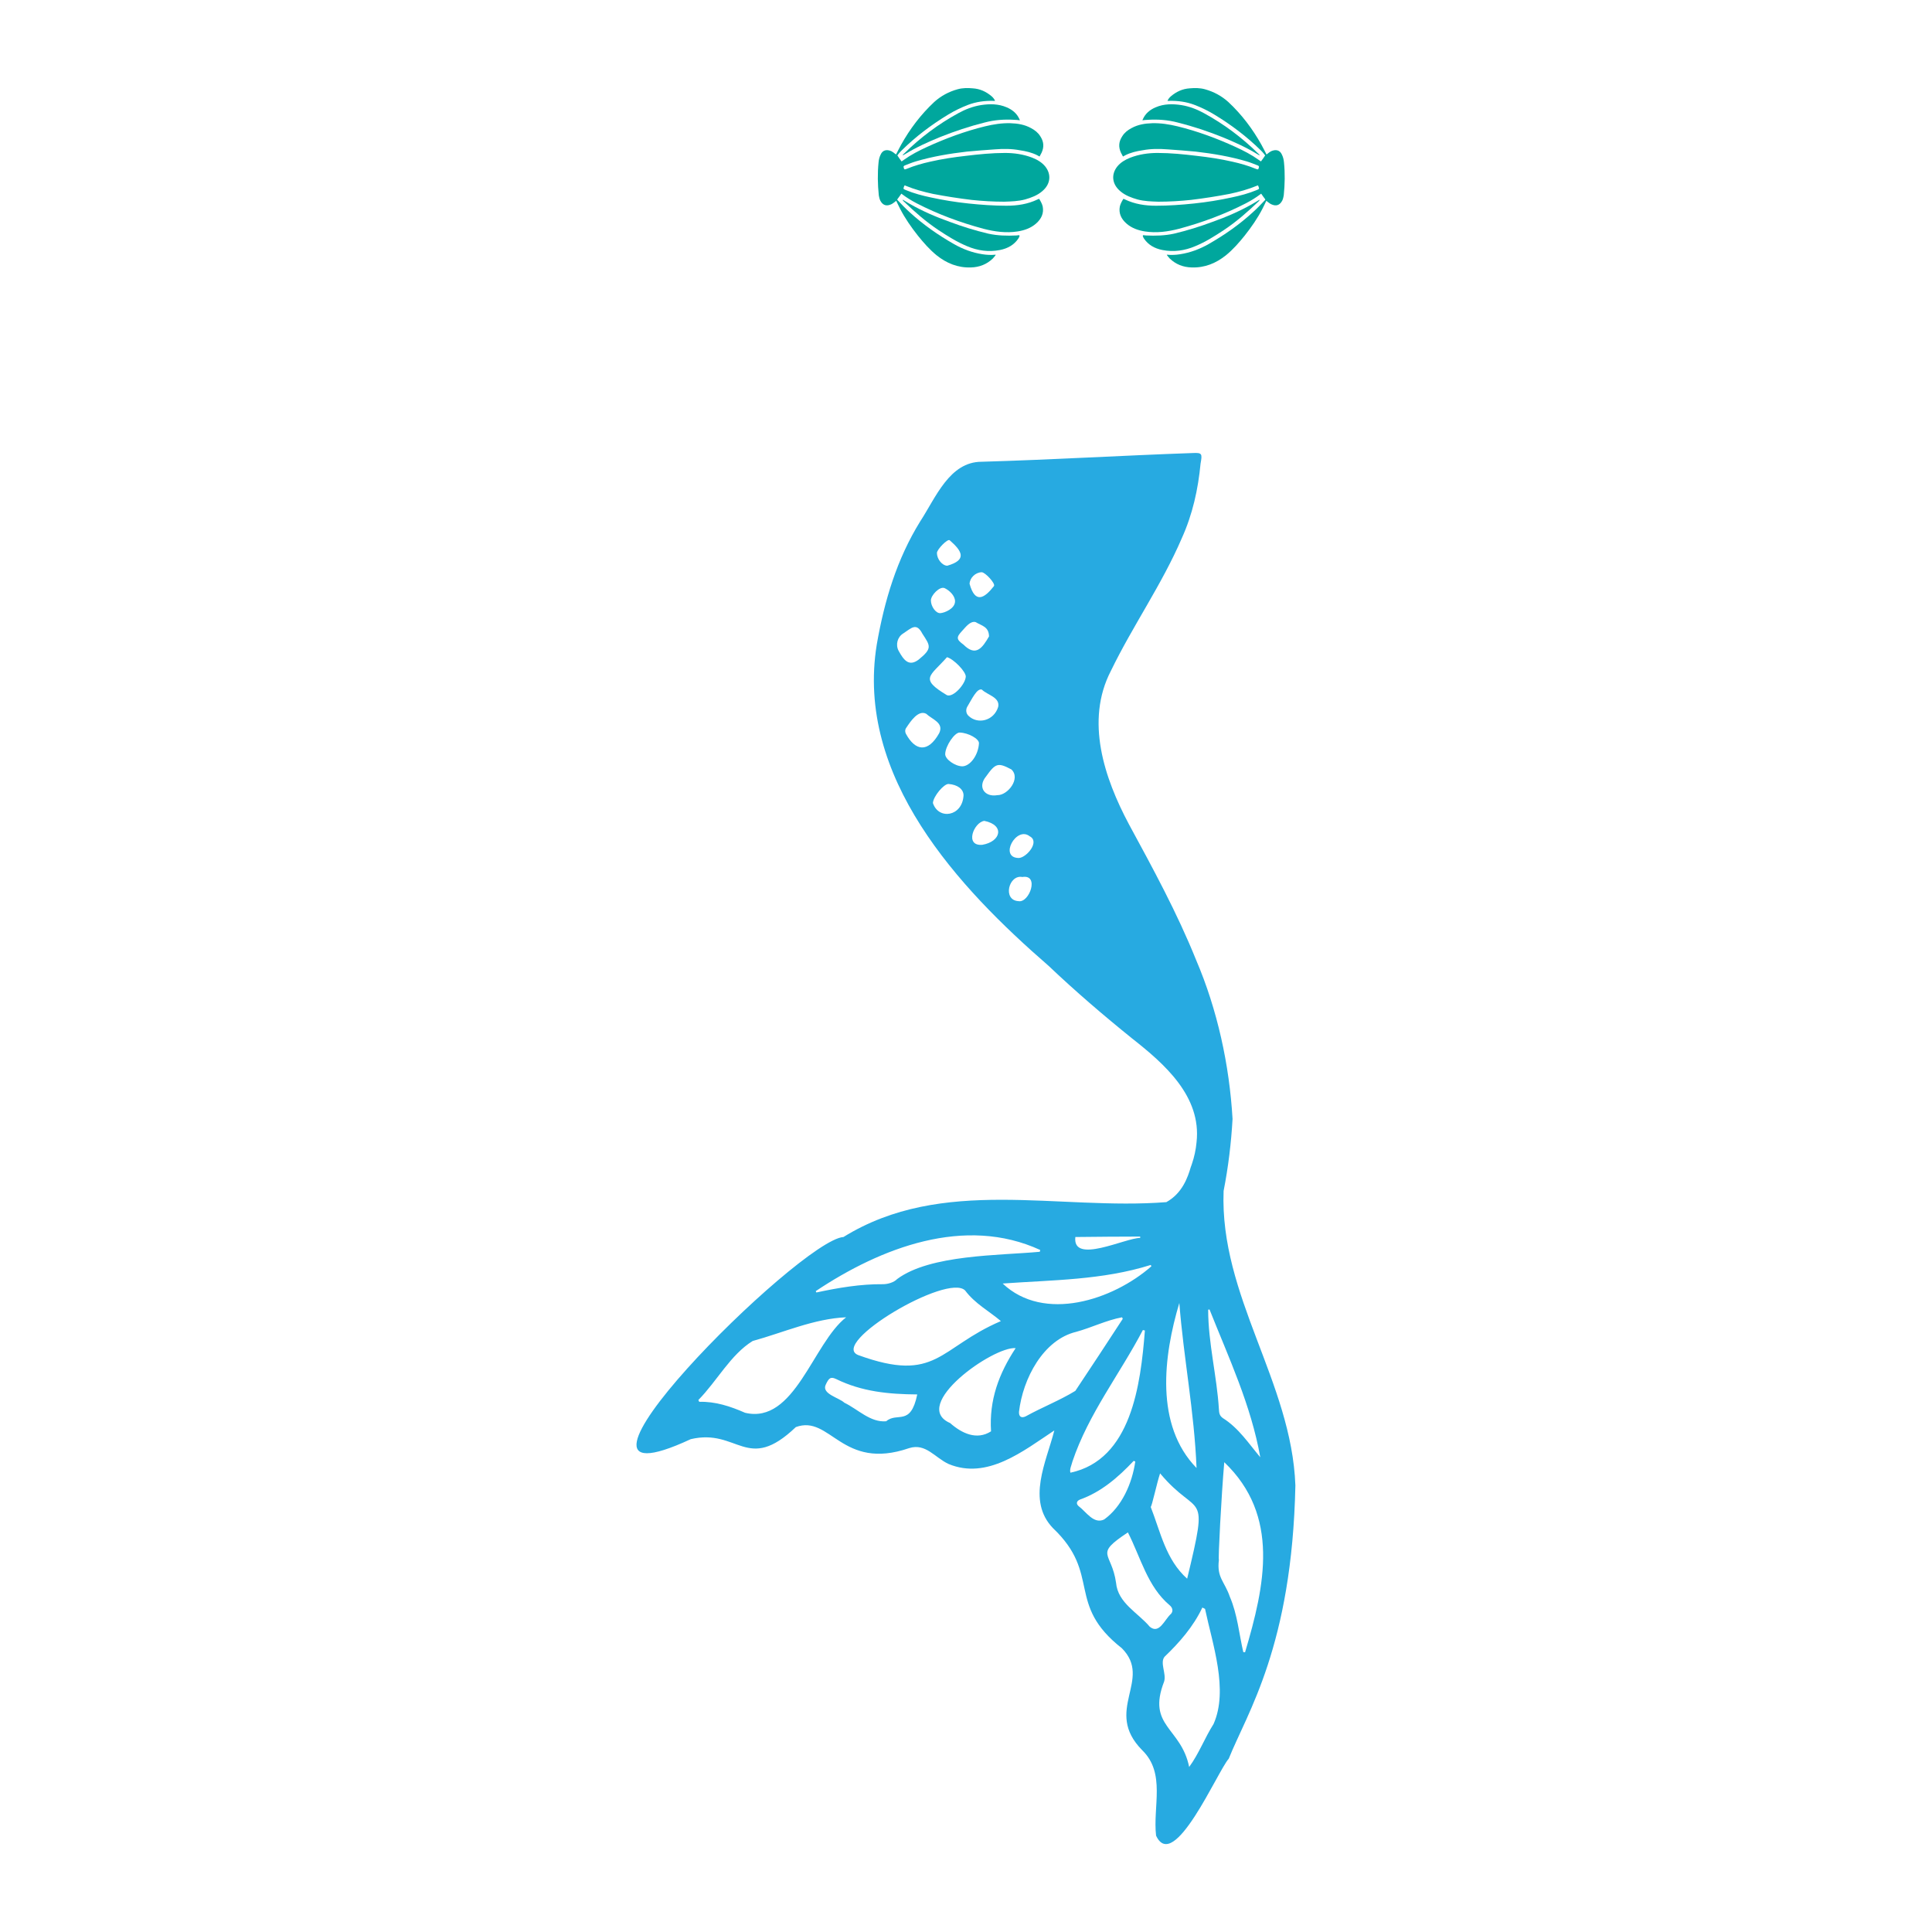 <?xml version="1.0" encoding="utf-8"?>
<!-- Generator: Adobe Illustrator 25.2.1, SVG Export Plug-In . SVG Version: 6.00 Build 0)  -->
<svg version="1.1" id="Layer_1" xmlns="http://www.w3.org/2000/svg" xmlns:xlink="http://www.w3.org/1999/xlink" x="0px" y="0px"
	 viewBox="0 0 864 864" style="enable-background:new 0 0 864 864;" xml:space="preserve">
<style type="text/css">
	.st0{fill:#27AAE1;}
	.st1{fill:#00A79D;}
</style>
<g>
	<path class="st0" d="M308.9,643.6c21.2-5,25.1,15.5,47-5.4c15.5-5.7,20.5,19.8,50.7,9.4c7.4-2.3,11.4,4.2,17.6,7.1
		c17.3,7.2,33.4-5.8,47.3-15c-3.6,14.1-12.5,31.3-0.6,43.7c21.8,20.7,5.6,33.9,30.8,53.7c14,14.1-8.5,27.8,9.1,45.6
		c10.6,10.3,4.7,25.2,6.2,38.2c7.9,17.1,27.6-29,32.5-34.4c8.2-20.5,28.3-50.3,29.8-122.2c-1.7-46.4-33.9-84.7-32.1-131.7
		c2.1-10.7,3.4-21.5,4-32.2c-1.4-24.2-6.8-48.9-16.3-71.1c-8.5-21.1-19.3-40.9-30.1-60.8c-10.9-20.5-19.6-46.1-8-68.5
		c9.8-20.2,22.8-38.6,31.7-59.3c4.8-10.6,7.3-21.8,8.4-33.4c0.8-4.4,0.7-4.9-3.5-4.7c-31.5,1.1-62.9,3-94.4,3.9
		c-14.4,0-20.5,16-27.5,26.7c-10.4,16.8-16,35.4-19.4,55c-9.7,59.4,36.7,108.9,76.8,143.7c12,11.4,24.6,22.2,37.5,32.6
		c14.1,11.1,31,25.7,28.7,46.3c-0.3,3.3-1,6.6-2.1,9.8c0,0,0,0,0,0c-0.2,0.5-0.3,0.9-0.5,1.4c0,0,0,0,0,0
		c-1.3,4.4-3.7,11.6-10.9,15.6c-48.4,3.8-100.1-11.8-144.4,15.6C357.7,554.4,233,678.9,308.9,643.6z M452.3,344.1
		c4.3,4-1.6,11.6-6.3,11.5c-5.6,1-9-3.6-5-8.4C445.2,341.3,446.3,340.9,452.3,344.1z M446.4,316.1c-1.9,6.3-9.2,8-13.3,4
		c-1.1-1-1.3-2.8-0.5-4.1c1.9-3.1,4.3-8.4,6.5-7.6C441.5,310.8,447.3,311.8,446.4,316.1z M439,255.9c1.6,0,6.3,5.1,5.5,6.2
		c-4.3,5.5-8.4,8-10.9-1C433.7,258.4,436.2,256,439,255.9z M436.3,278.2c2.8,1.7,5.9,2,6,6.4c-3,5.2-5.9,9.2-11.4,3.7
		c-3.3-2.4-3.3-3.3-0.6-6.2C431.9,280.4,433.9,277.6,436.3,278.2z M424.7,241.6c5.5,4.8,8,8.8-1.1,11.4c-2.3-0.1-4.6-3-4.6-5.7
		C419,245.7,423.8,240.8,424.7,241.6z M422.4,263c2,0.9,4.7,3.3,4.7,5.9c0,3.3-4.7,5.2-6.6,5.3c-2,0.1-4.2-3-4.2-5.7
		C416.3,266.2,420.2,262.1,422.4,263z M423.5,293.9c3,0.8,8.5,6.5,8.4,8.7c-0.2,3.4-5.6,9.4-8.4,8.3
		C411,303.4,415.9,302.5,423.5,293.9z M401.9,291.1c-1.5-2.7-0.6-6.2,2-7.8c3.7-2.4,5.9-5.1,8.6,0.1c3.5,5.4,4.6,6.5-1.7,11.6
		C406.4,298.3,404.1,295.1,401.9,291.1z M405.1,328.1c-0.4-0.8-0.4-1.8,0.1-2.5c2.1-3.2,5.5-8.2,9-6.4c2.6,2.5,8.1,4,5.8,8.7
		C415,336.8,409.3,335.9,405.1,328.1z M417.2,359.1c0.2-3,4.9-8.6,7-8.5c4,0.3,6.7,2.3,6.7,5.1C430.4,365.2,419.7,366.8,417.2,359.1
		z M430.4,342.7c-3.3,0-7.8-3.2-7.7-5.5c0.1-3.6,4.2-9.7,6.5-9.6c3.8,0.1,8.7,2.8,8.6,4.8C437.5,337.7,433.9,342.6,430.4,342.7z
		 M439.3,377.8c-8.1,0.7-3.8-10.1,0.9-10.7C449.5,369,447.6,376.4,439.3,377.8z M455.5,403c-7.3-0.4-4.4-12,1.7-10.8
		C465,390.9,460.3,403.9,455.5,403z M455.6,383.7c-9-0.1-1.1-14.5,4.9-9.7C465.2,376.4,459,383.6,455.6,383.7z M396.3,635.6
		c-7.1,0.6-12.5-5.3-18.7-8.3c-2.3-2.2-10.1-3.9-8.4-7.9c1.5-3.3,2.3-3.8,4.7-2.7c11.6,5.7,23.6,6.8,36.3,6.9
		C407.2,638.1,401.3,631.3,396.3,635.6z M431.6,577.1c4.4,5.9,10.7,9.2,16,13.7c-27.8,11.9-28.6,28-63.8,15.2
		C370.7,600.8,423.7,569.2,431.6,577.1z M443.2,640.1c-6.4,4.1-13.1,0.9-18.3-3.7c-18.1-7.9,19.3-34.4,29.3-33.5
		C446.7,614.3,442.3,626.1,443.2,640.1z M458.7,633.4c-1.9,0.9-3.1,0.2-3-2c1.7-14.9,10.9-32.3,25.6-35.8c6.9-1.9,13.5-5.2,20.5-6.5
		c0.1,0.2,0.2,0.4,0.3,0.7c-7,10.8-14.1,21.5-21.2,32.2C473.9,626.3,465.9,629.4,458.7,633.4z M479.6,653.6
		c7.2-21.4,21.2-39.1,31.5-58.8c0.3,0.1,0.6,0.1,0.9,0.2c-1.9,24.3-6.1,57.8-33.3,63.6C478.2,657.1,479.3,655,479.6,653.6z
		 M482.3,673.5c-1.2-1.1-0.8-2.3,0.7-2.9c9.5-3.4,17-9.9,24-17.3c0.2,0.1,0.5,0.2,0.7,0.3c-1.4,9.8-6,20.2-13.9,25.9
		C489.1,681.8,485.7,676,482.3,673.5z M514.2,727.5c-5.3-6.3-14.3-10.6-15.1-19.7c-2-14-10.1-12.3,5.3-22.5
		c5.7,11.1,8.7,24.2,18.7,32.6c1.2,1,1.7,2.5,0.6,3.8C520.8,724.2,518.5,731,514.2,727.5z M542.7,771c-4,6.3-6.5,13.2-10.9,19.2
		c-3.6-17.8-19-18.1-11.2-38.2c1.1-3.5-2-8.4,0.2-11.1c6.6-6.3,12.9-13.5,16.9-22c0.4,0.2,0.8,0.4,1.2,0.6
		C542.2,735.2,549.5,755.7,542.7,771z M556.8,738.9c-0.3,0-0.5,0-0.8-0.1c-1.9-8.2-2.6-16.8-6-24.7c-2.4-7-5.9-8.5-4.9-16.5
		c-0.4,0,1.1-28.7,2.4-43.7C572.5,677.8,565.7,709,556.8,738.9z M563.6,651.7c-5.2-6.2-9.7-13.1-16.7-17.5c-1.6-1.1-1.7-2.4-1.8-4
		c-0.9-14.8-4.8-29.6-4.8-44.5c0.2,0,0.4-0.1,0.6-0.1C549.5,607.2,559.5,628.5,563.6,651.7z M527.4,582.7
		c1.9,24.5,6.7,48.6,7.7,73.8C516.4,637.3,520.3,606.4,527.4,582.7z M530.9,706c-9.6-8.6-11.9-20.9-16.3-32.1
		c0.5-0.1,2.8-10.9,4.2-15C536.1,679.6,540.9,664.6,530.9,706z M514.9,566.3c-17.2,15.1-48,25.2-66.5,7.7
		c22.2-1.6,44.6-1.5,66.2-8.3C514.8,565.9,514.8,566.1,514.9,566.3z M480.9,553.2c9.8-0.1,19.4-0.2,29-0.2c0,0.2,0,0.4,0,0.6
		C503.2,553.6,479.5,565.6,480.9,553.2z M465.2,559c-0.1,0.3-0.1,0.5-0.2,0.8c-18.1,1.7-49,1.2-63.8,12.2c-1.4,1.5-4.2,2.3-6.3,2.3
		c-10.1-0.1-20,1.6-29.8,3.7c-0.1-0.2-0.2-0.4-0.3-0.6C394,557.9,431.5,543.5,465.2,559z M336.6,599.7c13.8-3.8,27.5-10,41.8-10.6
		c-14.9,11.6-23,48-45.2,42.7c-6.6-2.9-13.3-5.1-20.5-4.9c-0.1-0.3-0.3-0.6-0.4-0.8C320.6,617.7,326.7,605.8,336.6,599.7z"/>
	<g>
		<path class="st1" d="M401.3,69.5c0.6,0.9,1.2,1.8,1.9,2.7c0.3-0.2,0.7-0.5,1-0.7c3.2-2.3,6.7-4.1,10.4-5.8
			c8.3-3.8,16.9-7,25.9-9.2c3.7-0.9,7.5-1.5,11.3-1.4c3.3,0.1,6.4,0.6,9.3,2.2c1.7,0.9,3.1,2,4.1,3.6c1.6,2.4,1.8,4.8,0.6,7.4
			c-0.3,0.6-0.6,1.1-0.9,1.7c-0.4-0.2-0.7-0.4-1.1-0.6c-2.4-1.2-5-1.8-7.7-2.2c-3.7-0.7-7.4-0.7-11.2-0.4c-4.2,0.3-8.4,0.6-12.5,1
			c-7.8,0.9-15.5,2.2-22.9,4.4c-1.7,0.5-3.3,1.2-4.9,1.8c-0.4,0.2-0.6,0.4-0.5,0.8c0.3,1.1,0.3,1.1,1.4,0.7
			c3.4-1.4,6.9-2.4,10.5-3.2c5.2-1.2,10.6-2,15.9-2.6c5.8-0.7,11.7-1.3,17.5-1.3c4.2,0,8.3,0.6,12.2,2.1c2.3,0.9,4.3,2.1,5.8,3.9
			c2.9,3.6,2.4,8-1.3,11.1c-2.2,1.9-4.9,2.9-7.7,3.7c-3,0.8-6.2,0.9-9.3,1c-4.9,0-9.8-0.3-14.6-0.8c-5.8-0.7-11.6-1.6-17.3-2.7
			c-4.2-0.9-8.2-2-12.1-3.6c-0.6-0.3-0.6-0.2-0.8,0.3c-0.4,1.1-0.4,1.1,0.8,1.6c3.6,1.5,7.4,2.5,11.2,3.3c5.5,1.2,11.1,2.1,16.8,2.7
			c5.7,0.6,11.3,1,17,1c4.9,0,9.5-0.7,13.9-2.8c0.2-0.1,0.5-0.2,0.7-0.3c0.7,1.1,1.3,2.2,1.6,3.4c0.6,3.1-0.6,5.6-3,7.7
			c-2.3,2-5.1,3-8.2,3.5c-5.2,0.8-10.3,0.1-15.3-1.2c-10.4-2.8-20.4-6.5-29.9-11.4c-2.3-1.2-4.4-2.5-6.4-4c-0.1-0.1-0.3-0.2-0.4-0.3
			c-0.6,0.9-1.2,1.7-1.8,2.5c-0.1,0.1,0,0.4,0.2,0.5c1.7,1.8,3.4,3.6,5.3,5.3c6,5.5,12.7,10.2,19.9,14.3c3.9,2.2,8.1,3.8,12.7,4.5
			c1.9,0.3,3.8,0.4,5.8,0.2c0,0,0.1,0.1,0.1,0.1c-0.4,0.5-0.8,1.1-1.3,1.6c-2.7,2.6-6,3.9-9.8,4c-5.9,0.2-10.9-1.9-15.3-5.4
			c-3.2-2.6-5.9-5.7-8.4-8.8c-3-3.8-5.8-7.8-8-12.1c-0.6-1.1-1.1-2.3-1.7-3.5c-0.3,0.2-0.6,0.5-0.9,0.7c-0.5,0.4-1.1,0.8-1.7,1
			c-1.7,0.7-3.1,0.3-4.1-1.1c-0.7-0.9-0.9-2-1.1-3.1c-0.5-4.9-0.6-9.8-0.1-14.7c0.1-1.2,0.4-2.4,0.9-3.4c0.9-2.1,2.7-2.5,4.8-1.6
			c0.6,0.3,1.1,0.7,1.6,1.1c0.2,0.1,0.4,0.3,0.5,0.4c0.8-1.5,1.5-3,2.3-4.4c3.9-7,8.8-13.5,14.8-19.1c3-2.7,6.5-4.6,10.5-5.7
			c2.2-0.6,4.5-0.6,6.7-0.4c3.3,0.2,6,1.5,8.4,3.5c0.7,0.6,1.2,1.2,1.6,2.1c-0.3,0-0.5,0-0.7,0c-3.9-0.1-7.7,0.4-11.4,1.8
			c-3.1,1.2-6,2.6-8.8,4.3c-7.6,4.6-14.6,9.9-20.8,16c-0.4,0.4-0.9,0.9-1.3,1.4C401.9,68.7,401.6,69.1,401.3,69.5z"/>
		<path class="st1" d="M403.7,69.3c0.2-0.2,0.4-0.5,0.7-0.7c7.1-7,15.2-13.1,24.2-18c3.1-1.7,6.4-3,10.1-3.6c3.9-0.6,7.8-0.6,11.5,1
			c2.6,1.1,4.6,2.8,5.7,5.3c0.1,0.1,0.1,0.3,0.2,0.5c-0.8-0.1-1.5-0.2-2.2-0.2c-4.6-0.3-9.1,0-13.6,1.2c-6.8,1.7-13.4,3.9-19.9,6.5
			c-5.4,2.2-10.7,4.6-15.6,7.6c-0.3,0.2-0.7,0.4-1.1,0.6C403.8,69.4,403.8,69.3,403.7,69.3z"/>
		<path class="st1" d="M403.7,89.3c1.2,0.7,2.2,1.3,3.2,1.9c5.6,3.2,11.6,5.8,17.8,8c5.6,2.1,11.4,3.9,17.3,5.3
			c4.1,0.9,8.3,1,12.5,0.8c0.3,0,0.6-0.1,0.9-0.1c0.5-0.1,0.6,0.1,0.5,0.5c-0.1,0.3-0.3,0.7-0.5,1c-1.9,2.8-4.7,4.4-8.2,5.1
			c-5.1,1-10,0.3-14.7-1.7c-4.6-1.9-8.7-4.5-12.8-7.2c-5.7-3.8-10.7-8.2-15.5-12.8c-0.2-0.1-0.3-0.3-0.4-0.5
			C403.7,89.6,403.7,89.5,403.7,89.3z"/>
	</g>
	<g>
		<path class="st1" d="M565.8,69.5c-0.6,0.9-1.2,1.8-1.9,2.7c-0.3-0.2-0.7-0.5-1-0.7c-3.2-2.3-6.7-4.1-10.4-5.8
			c-8.3-3.8-16.9-7-25.9-9.2c-3.7-0.9-7.5-1.5-11.3-1.4c-3.3,0.1-6.4,0.6-9.3,2.2c-1.7,0.9-3.1,2-4.1,3.6c-1.6,2.4-1.8,4.8-0.6,7.4
			c0.3,0.6,0.6,1.1,0.9,1.7c0.4-0.2,0.7-0.4,1.1-0.6c2.4-1.2,5-1.8,7.7-2.2c3.7-0.7,7.4-0.7,11.2-0.4c4.2,0.3,8.4,0.6,12.5,1
			c7.8,0.9,15.5,2.2,22.9,4.4c1.7,0.5,3.3,1.2,4.9,1.8c0.4,0.2,0.6,0.4,0.5,0.8c-0.3,1.1-0.3,1.1-1.4,0.7c-3.4-1.4-6.9-2.4-10.5-3.2
			c-5.2-1.2-10.6-2-15.9-2.6c-5.8-0.7-11.7-1.3-17.5-1.3c-4.2,0-8.3,0.6-12.2,2.1c-2.3,0.9-4.3,2.1-5.8,3.9c-2.9,3.6-2.4,8,1.3,11.1
			c2.2,1.9,4.9,2.9,7.7,3.7c3,0.8,6.2,0.9,9.3,1c4.9,0,9.8-0.3,14.6-0.8c5.8-0.7,11.6-1.6,17.3-2.7c4.2-0.9,8.2-2,12.1-3.6
			c0.6-0.3,0.6-0.2,0.8,0.3c0.4,1.1,0.4,1.1-0.8,1.6c-3.6,1.5-7.4,2.5-11.2,3.3c-5.5,1.2-11.1,2.1-16.8,2.7c-5.7,0.6-11.3,1-17,1
			c-4.9,0-9.5-0.7-13.9-2.8c-0.2-0.1-0.5-0.2-0.7-0.3c-0.7,1.1-1.3,2.2-1.6,3.4c-0.6,3.1,0.6,5.6,3,7.7c2.3,2,5.1,3,8.2,3.5
			c5.2,0.8,10.3,0.1,15.3-1.2c10.4-2.8,20.4-6.5,29.9-11.4c2.3-1.2,4.4-2.5,6.4-4c0.1-0.1,0.3-0.2,0.4-0.3c0.6,0.9,1.2,1.7,1.8,2.5
			c0.1,0.1,0,0.4-0.2,0.5c-1.7,1.8-3.4,3.6-5.3,5.3c-6,5.5-12.7,10.2-19.9,14.3c-3.9,2.2-8.1,3.8-12.7,4.5c-1.9,0.3-3.8,0.4-5.8,0.2
			c0,0-0.1,0.1-0.1,0.1c0.4,0.5,0.8,1.1,1.3,1.6c2.7,2.6,6,3.9,9.8,4c5.9,0.2,10.9-1.9,15.3-5.4c3.2-2.6,5.9-5.7,8.4-8.8
			c3-3.8,5.8-7.8,8-12.1c0.6-1.1,1.1-2.3,1.7-3.5c0.3,0.2,0.6,0.5,0.9,0.7c0.5,0.4,1.1,0.8,1.7,1c1.7,0.7,3.1,0.3,4.1-1.1
			c0.7-0.9,0.9-2,1.1-3.1c0.5-4.9,0.6-9.8,0.1-14.7c-0.1-1.2-0.4-2.4-0.9-3.4c-0.9-2.1-2.7-2.5-4.8-1.6c-0.6,0.3-1.1,0.7-1.6,1.1
			c-0.2,0.1-0.4,0.3-0.5,0.4c-0.8-1.5-1.5-3-2.3-4.4c-3.9-7-8.8-13.5-14.8-19.1c-3-2.7-6.5-4.6-10.5-5.7c-2.2-0.6-4.5-0.6-6.7-0.4
			c-3.3,0.2-6,1.5-8.4,3.5c-0.7,0.6-1.2,1.2-1.6,2.1c0.3,0,0.5,0,0.7,0c3.9-0.1,7.7,0.4,11.4,1.8c3.1,1.2,6,2.6,8.8,4.3
			c7.6,4.6,14.6,9.9,20.8,16c0.4,0.4,0.9,0.9,1.3,1.4C565.1,68.7,565.5,69.1,565.8,69.5z"/>
		<path class="st1" d="M563.3,69.3c-0.2-0.2-0.4-0.5-0.7-0.7c-7.1-7-15.2-13.1-24.2-18c-3.1-1.7-6.4-3-10.1-3.6
			c-3.9-0.6-7.8-0.6-11.5,1c-2.6,1.1-4.6,2.8-5.7,5.3c-0.1,0.1-0.1,0.3-0.2,0.5c0.8-0.1,1.5-0.2,2.2-0.2c4.6-0.3,9.1,0,13.6,1.2
			c6.8,1.7,13.4,3.9,19.9,6.5c5.4,2.2,10.7,4.6,15.6,7.6c0.3,0.2,0.7,0.4,1.1,0.6C563.2,69.4,563.3,69.3,563.3,69.3z"/>
		<path class="st1" d="M563.3,89.3c-1.2,0.7-2.2,1.3-3.2,1.9c-5.6,3.2-11.6,5.8-17.8,8c-5.6,2.1-11.4,3.9-17.3,5.3
			c-4.1,0.9-8.3,1-12.5,0.8c-0.3,0-0.6-0.1-0.9-0.1c-0.5-0.1-0.6,0.1-0.5,0.5c0.1,0.3,0.3,0.7,0.5,1c1.9,2.8,4.7,4.4,8.2,5.1
			c5.1,1,10,0.3,14.7-1.7c4.6-1.9,8.7-4.5,12.8-7.2c5.7-3.8,10.7-8.2,15.5-12.8c0.2-0.1,0.3-0.3,0.4-0.5
			C563.3,89.6,563.3,89.5,563.3,89.3z"/>
	</g>
</g>
</svg>
